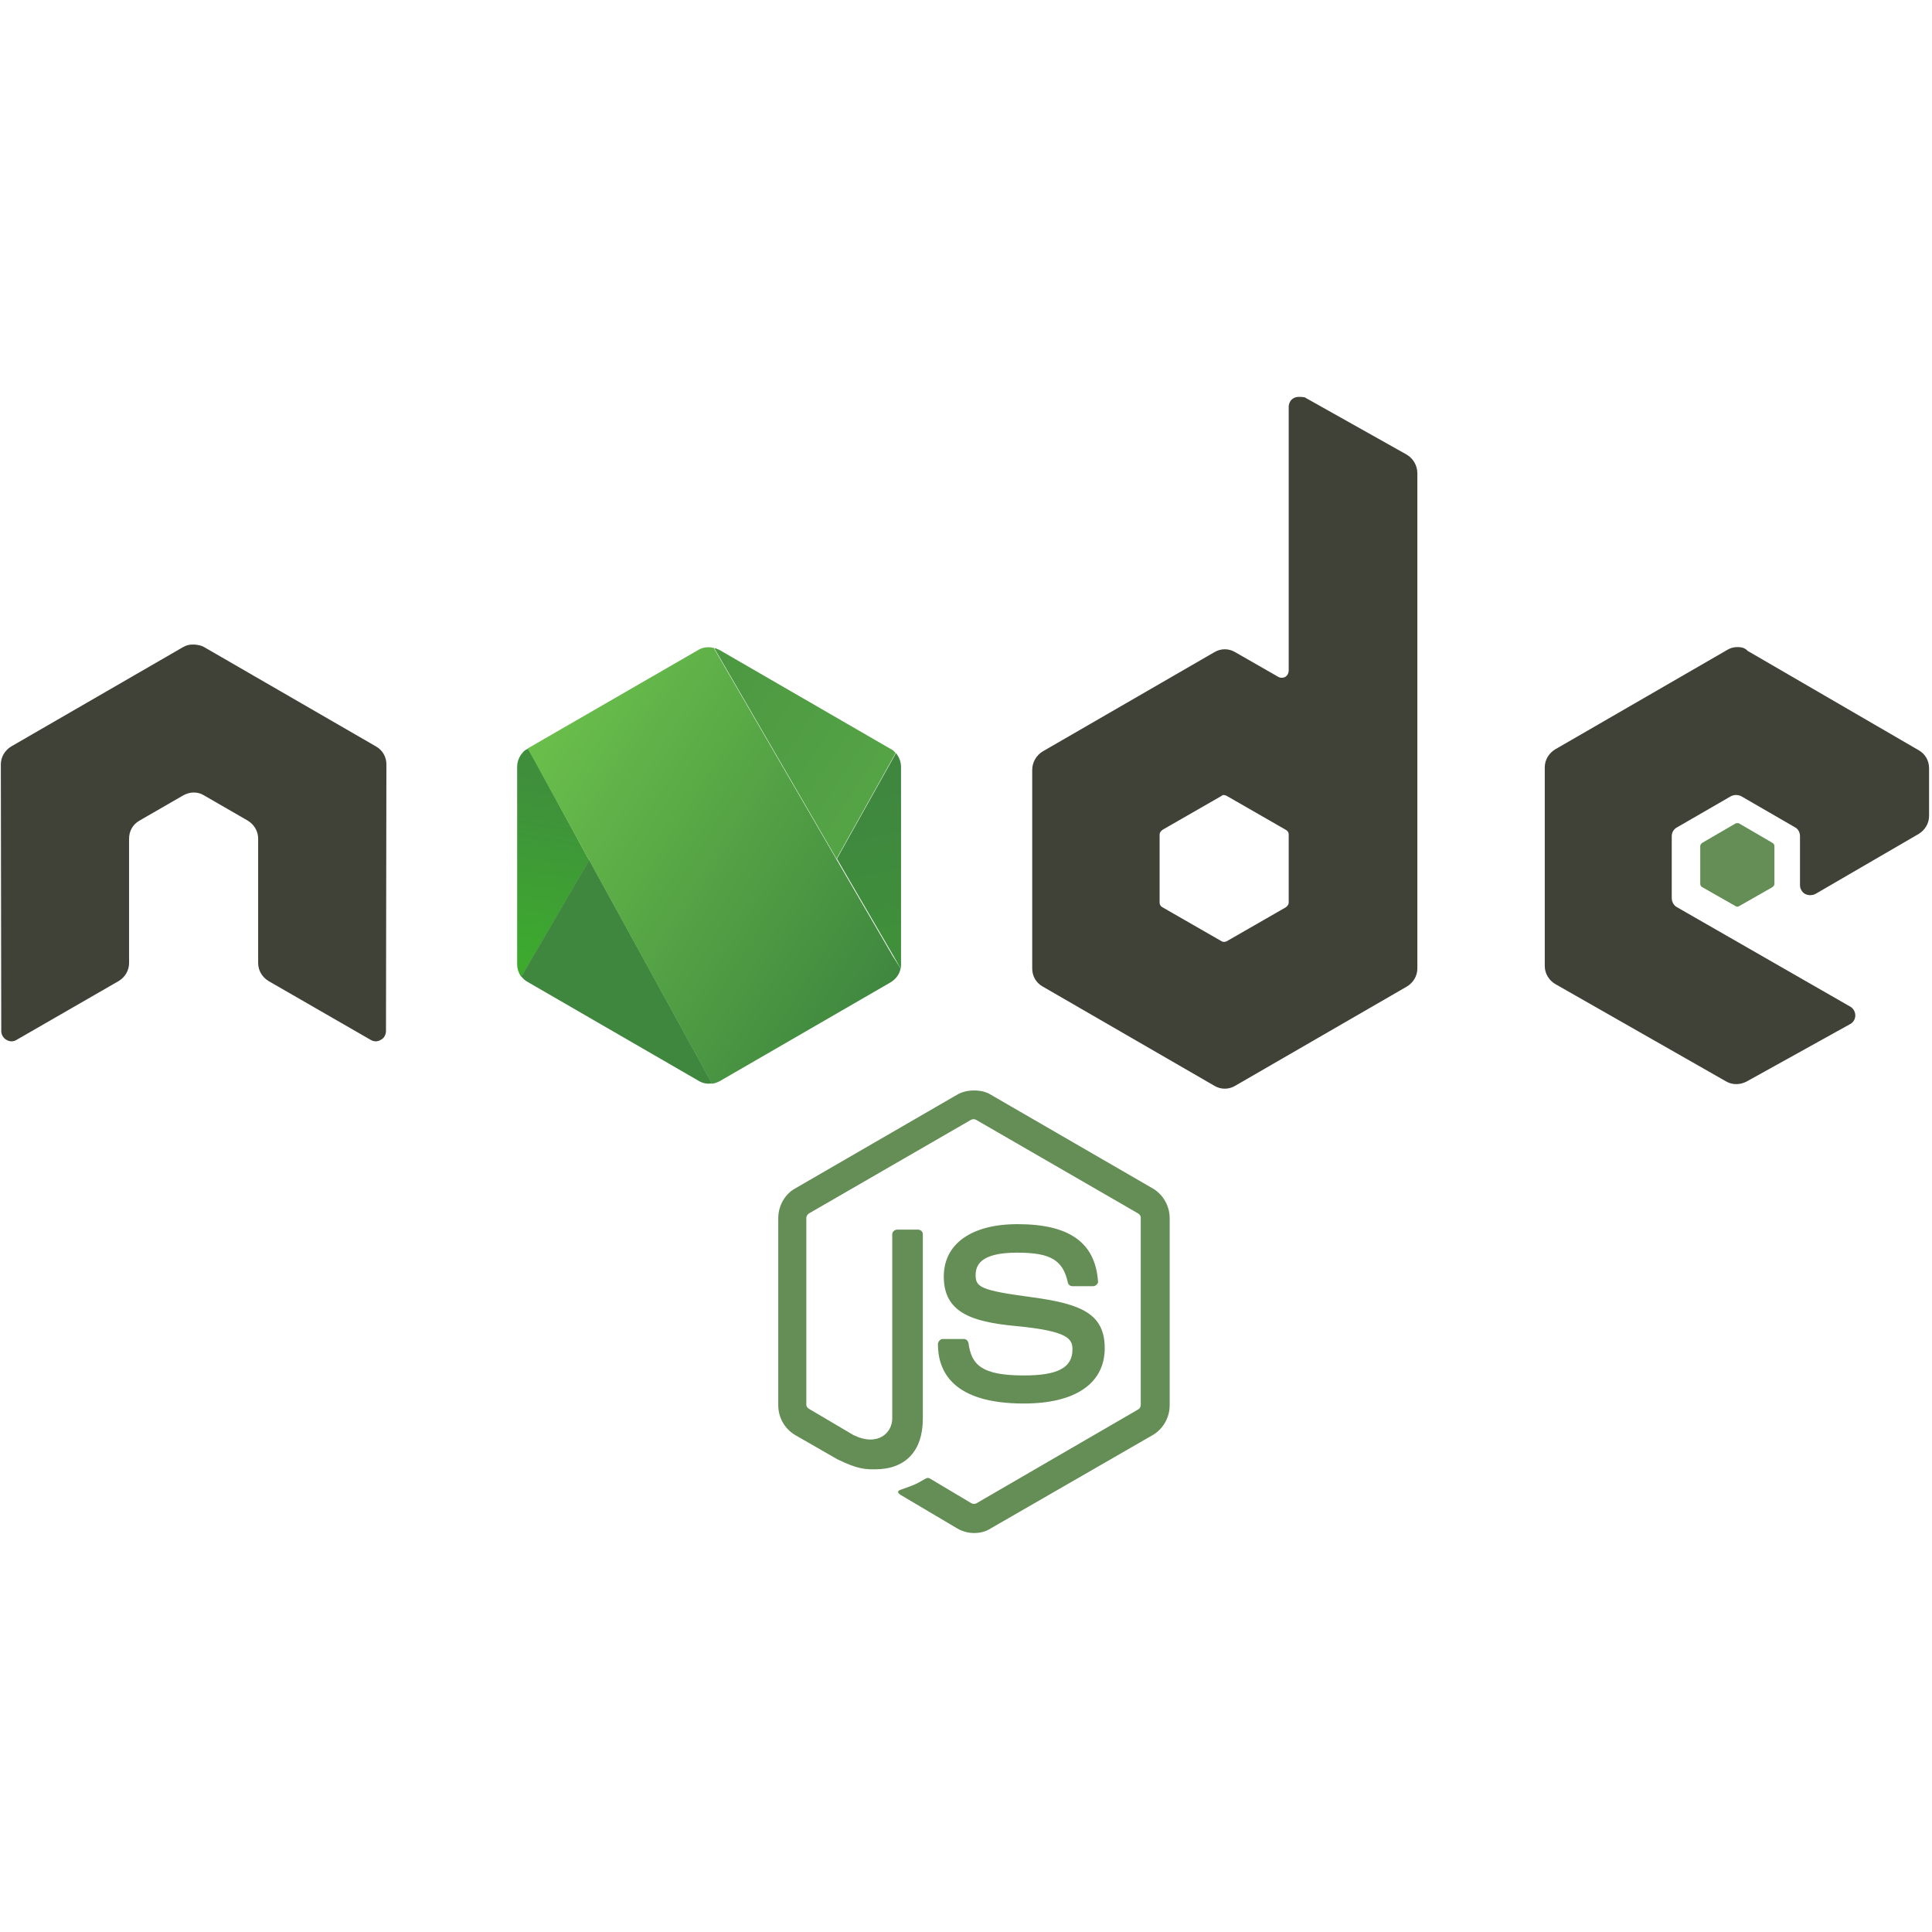 <svg width="32" height="32" viewBox="0 0 461 272" fill="none" xmlns="http://www.w3.org/2000/svg">
    <path
        d="M232.4 165.7C231 165.7 229.6 166 228.4 166.7L189.7 189.1C187.2 190.5 185.7 193.3 185.7 196.2V240.8C185.7 243.7 187.2 246.4 189.7 247.9L199.8 253.7C204.7 256.1 206.5 256.1 208.8 256.1C216.1 256.1 220.2 251.7 220.2 244V200C220.2 199.4 219.7 198.9 219 198.9H214.1C213.5 198.9 212.9 199.4 212.9 200V244C212.9 247.4 209.4 250.8 203.6 247.9L193.1 241.7C192.7 241.5 192.4 241.1 192.4 240.7V196.1C192.4 195.7 192.7 195.2 193.1 195L231.7 172.7C232.1 172.5 232.5 172.5 232.9 172.7L271.5 195C271.9 195.2 272.2 195.6 272.2 196.1V240.7C272.2 241.1 272 241.6 271.6 241.8L233 264.2C232.7 264.4 232.2 264.4 231.8 264.2L221.9 258.3C221.6 258.1 221.2 258.1 220.9 258.3C218.2 259.9 217.6 260 215.1 260.9C214.5 261.1 213.5 261.5 215.4 262.5L228.4 270.2C229.6 270.9 231 271.3 232.4 271.3C233.8 271.3 235.2 271 236.4 270.2L275.1 247.9C277.6 246.4 279.1 243.7 279.1 240.8V196.2C279.1 193.3 277.6 190.6 275.1 189.1L236.4 166.7C235.3 166 233.9 165.7 232.4 165.7ZM242.8 197.6C231.8 197.6 225.2 202.3 225.2 210.1C225.2 218.6 231.7 220.9 242.3 221.9C255 223.1 255.9 225 255.9 227.5C255.9 231.8 252.5 233.7 244.3 233.7C234.1 233.7 231.8 231.1 231.1 226C231 225.5 230.6 225 230 225H225C224.4 225 223.9 225.5 223.8 226.2C223.8 232.7 227.3 240.4 244.3 240.4C256.6 240.4 263.6 235.6 263.6 227.2C263.6 218.9 257.9 216.6 246 215C234 213.4 232.8 212.6 232.8 209.8C232.8 207.5 233.8 204.4 242.7 204.4C250.6 204.4 253.6 206.1 254.8 211.5C254.9 212 255.3 212.4 255.9 212.4H260.9C261.2 212.4 261.5 212.2 261.7 212C261.9 211.8 262.1 211.5 262 211.2C261.3 202 255.2 197.6 242.8 197.6Z"
        fill="#648E55" />
    <path
        d="M309.9 0.2C309.5 0.2 309 0.3 308.7 0.5C307.9 0.9 307.5 1.8 307.5 2.6V65.5C307.5 66.1 307.2 66.7 306.7 67C306.2 67.3 305.5 67.3 305 67L294.7 61.1C293.2 60.2 291.3 60.2 289.8 61.1L248.8 84.8C247.3 85.7 246.3 87.4 246.3 89.2V136.6C246.3 138.4 247.2 140 248.8 140.9L289.8 164.6C291.3 165.5 293.2 165.5 294.7 164.6L335.7 140.9C337.2 140 338.2 138.4 338.2 136.6V18.4C338.2 16.6 337.2 14.9 335.7 14L311.3 0.3C310.7 0.2 310.3 0.2 309.9 0.2ZM45.9 59.3C45.1 59.3 44.4 59.5 43.7 59.9L2.7 83.6C1.2 84.5 0.2 86.1 0.2 87.9L0.3 151.5C0.3 152.4 0.8 153.2 1.5 153.6C2.3 154.1 3.2 154.1 4 153.6L28.3 139.6C29.8 138.7 30.8 137.1 30.8 135.3V105.6C30.8 103.8 31.7 102.2 33.3 101.3L43.7 95.3C44.4 94.9 45.3 94.6 46.2 94.6C47.1 94.6 47.9 94.8 48.7 95.3L59.1 101.3C60.6 102.2 61.6 103.8 61.6 105.6V135.3C61.6 137.1 62.6 138.7 64.1 139.6L88.4 153.6C89.2 154.1 90.1 154.1 90.9 153.6C91.7 153.2 92.1 152.3 92.1 151.5L92.2 87.9C92.2 86.1 91.3 84.5 89.7 83.6L48.7 59.9C48 59.5 47.3 59.4 46.5 59.3H45.9ZM414.6 59.9C413.7 59.9 412.9 60.1 412.1 60.6L371.1 84.3C369.6 85.2 368.6 86.8 368.6 88.6V136C368.6 137.8 369.6 139.4 371.1 140.3L411.8 163.5C413.3 164.4 415.1 164.4 416.7 163.6L441.4 149.9C442.2 149.5 442.7 148.7 442.7 147.8C442.7 146.9 442.2 146.1 441.5 145.7L400.2 122C399.4 121.6 398.9 120.7 398.9 119.8V105C398.9 104.1 399.4 103.3 400.2 102.9L413 95.5C413.8 95.1 414.7 95.1 415.5 95.5L428.3 102.9C429.1 103.3 429.5 104.2 429.5 105V116.7C429.5 117.6 430 118.4 430.7 118.8C431.5 119.2 432.4 119.2 433.2 118.8L457.8 104.5C459.3 103.6 460.3 102 460.3 100.2V88.8C460.3 87 459.4 85.4 457.8 84.5L417 60.8C416.4 60.1 415.5 59.9 414.6 59.9ZM292 95.2C292.2 95.2 292.5 95.3 292.7 95.4L306.8 103.5C307.2 103.7 307.5 104.1 307.5 104.6V120.9C307.5 121.3 307.2 121.7 306.8 122L292.7 130.1C292.3 130.3 291.8 130.3 291.5 130.1L277.4 122C277 121.8 276.7 121.4 276.7 120.9V104.6C276.7 104.2 277 103.8 277.4 103.5L291.5 95.4C291.6 95.3 291.7 95.2 292 95.2Z"
        fill="#404137" />
    <path
        d="M414.6 101.9C414.4 101.9 414.3 101.9 414.1 102L406.2 106.6C405.9 106.8 405.7 107.1 405.7 107.4V116.4C405.7 116.7 405.9 117.1 406.2 117.2L414.1 121.7C414.4 121.9 414.7 121.9 415 121.7L422.9 117.2C423.2 117 423.4 116.7 423.4 116.4V107.4C423.4 107.1 423.2 106.7 422.9 106.6L415 102C414.8 101.9 414.7 101.9 414.6 101.9Z"
        fill="#648E55" />
    <path
        d="M213.7 85.2L199.6 110.4L170.4 60.1C170.8 60.2 171.3 60.4 171.7 60.6L212.5 84.2C213 84.4 213.4 84.8 213.7 85.2Z"
        fill="url(#paint0_linear_20_100)" />
    <path
        d="M215 88.5V135.6C215 136 215 136.3 214.9 136.6L213.2 133.6L199.7 110.4L213.8 85.2C214.5 86.1 215 87.2 215 88.5Z"
        fill="url(#paint1_linear_20_100)" />
    <path
        d="M140.6 110.8L124.4 138.6C123.8 137.8 123.4 136.7 123.4 135.6V88.5C123.4 87.2 123.9 86 124.7 85.1C125 84.7 125.4 84.4 125.9 84.2L126 84.1L127.4 86.6L140.6 110.8Z"
        fill="url(#paint2_linear_20_100)" />
    <path
        d="M169.9 164C168.8 164.2 167.7 164 166.7 163.4L125.9 139.8C125.3 139.5 124.8 139 124.4 138.5L140.6 110.7L169.9 164Z"
        fill="url(#paint3_linear_20_100)" />
    <path
        d="M214.9 136.6C214.6 138 213.8 139.1 212.5 139.9L171.7 163.5C171.1 163.8 170.5 164 169.9 164.1L140.6 110.8L127.3 86.6L125.9 84.1L166.6 60.6C167.7 59.9 169.1 59.8 170.3 60.1L199.5 110.4L213 133.6L214.9 136.6Z"
        fill="url(#paint4_linear_20_100)" />
    <defs>
        <linearGradient id="paint0_linear_20_100" x1="165.689" y1="71.329" x2="204.757" y2="96.444"
            gradientUnits="userSpaceOnUse">
            <stop stop-color="#4C9842" />
            <stop offset="1" stop-color="#54A345" />
        </linearGradient>
        <linearGradient id="paint1_linear_20_100" x1="206.351" y1="94.668" x2="213.482" y2="128.31"
            gradientUnits="userSpaceOnUse">
            <stop stop-color="#3F873F" />
            <stop offset="1" stop-color="#3F8F3B" />
        </linearGradient>
        <linearGradient id="paint2_linear_20_100" x1="133.293" y1="91.578" x2="126.316" y2="134.831"
            gradientUnits="userSpaceOnUse">
            <stop stop-color="#3F8E3C" />
            <stop offset="1" stop-color="#3DAA2E" />
        </linearGradient>
        <linearGradient id="paint3_linear_20_100" x1="132.775" y1="125.014" x2="169.052" y2="147.571"
            gradientUnits="userSpaceOnUse">
            <stop stop-color="#3F873F" />
            <stop offset="1" stop-color="#3F873F" />
        </linearGradient>
        <linearGradient id="paint4_linear_20_100" x1="125.769" y1="84.461" x2="213.655" y2="139.108"
            gradientUnits="userSpaceOnUse">
            <stop stop-color="#6ABF4B" />
            <stop offset="1" stop-color="#3F873F" />
        </linearGradient>
    </defs>
</svg>